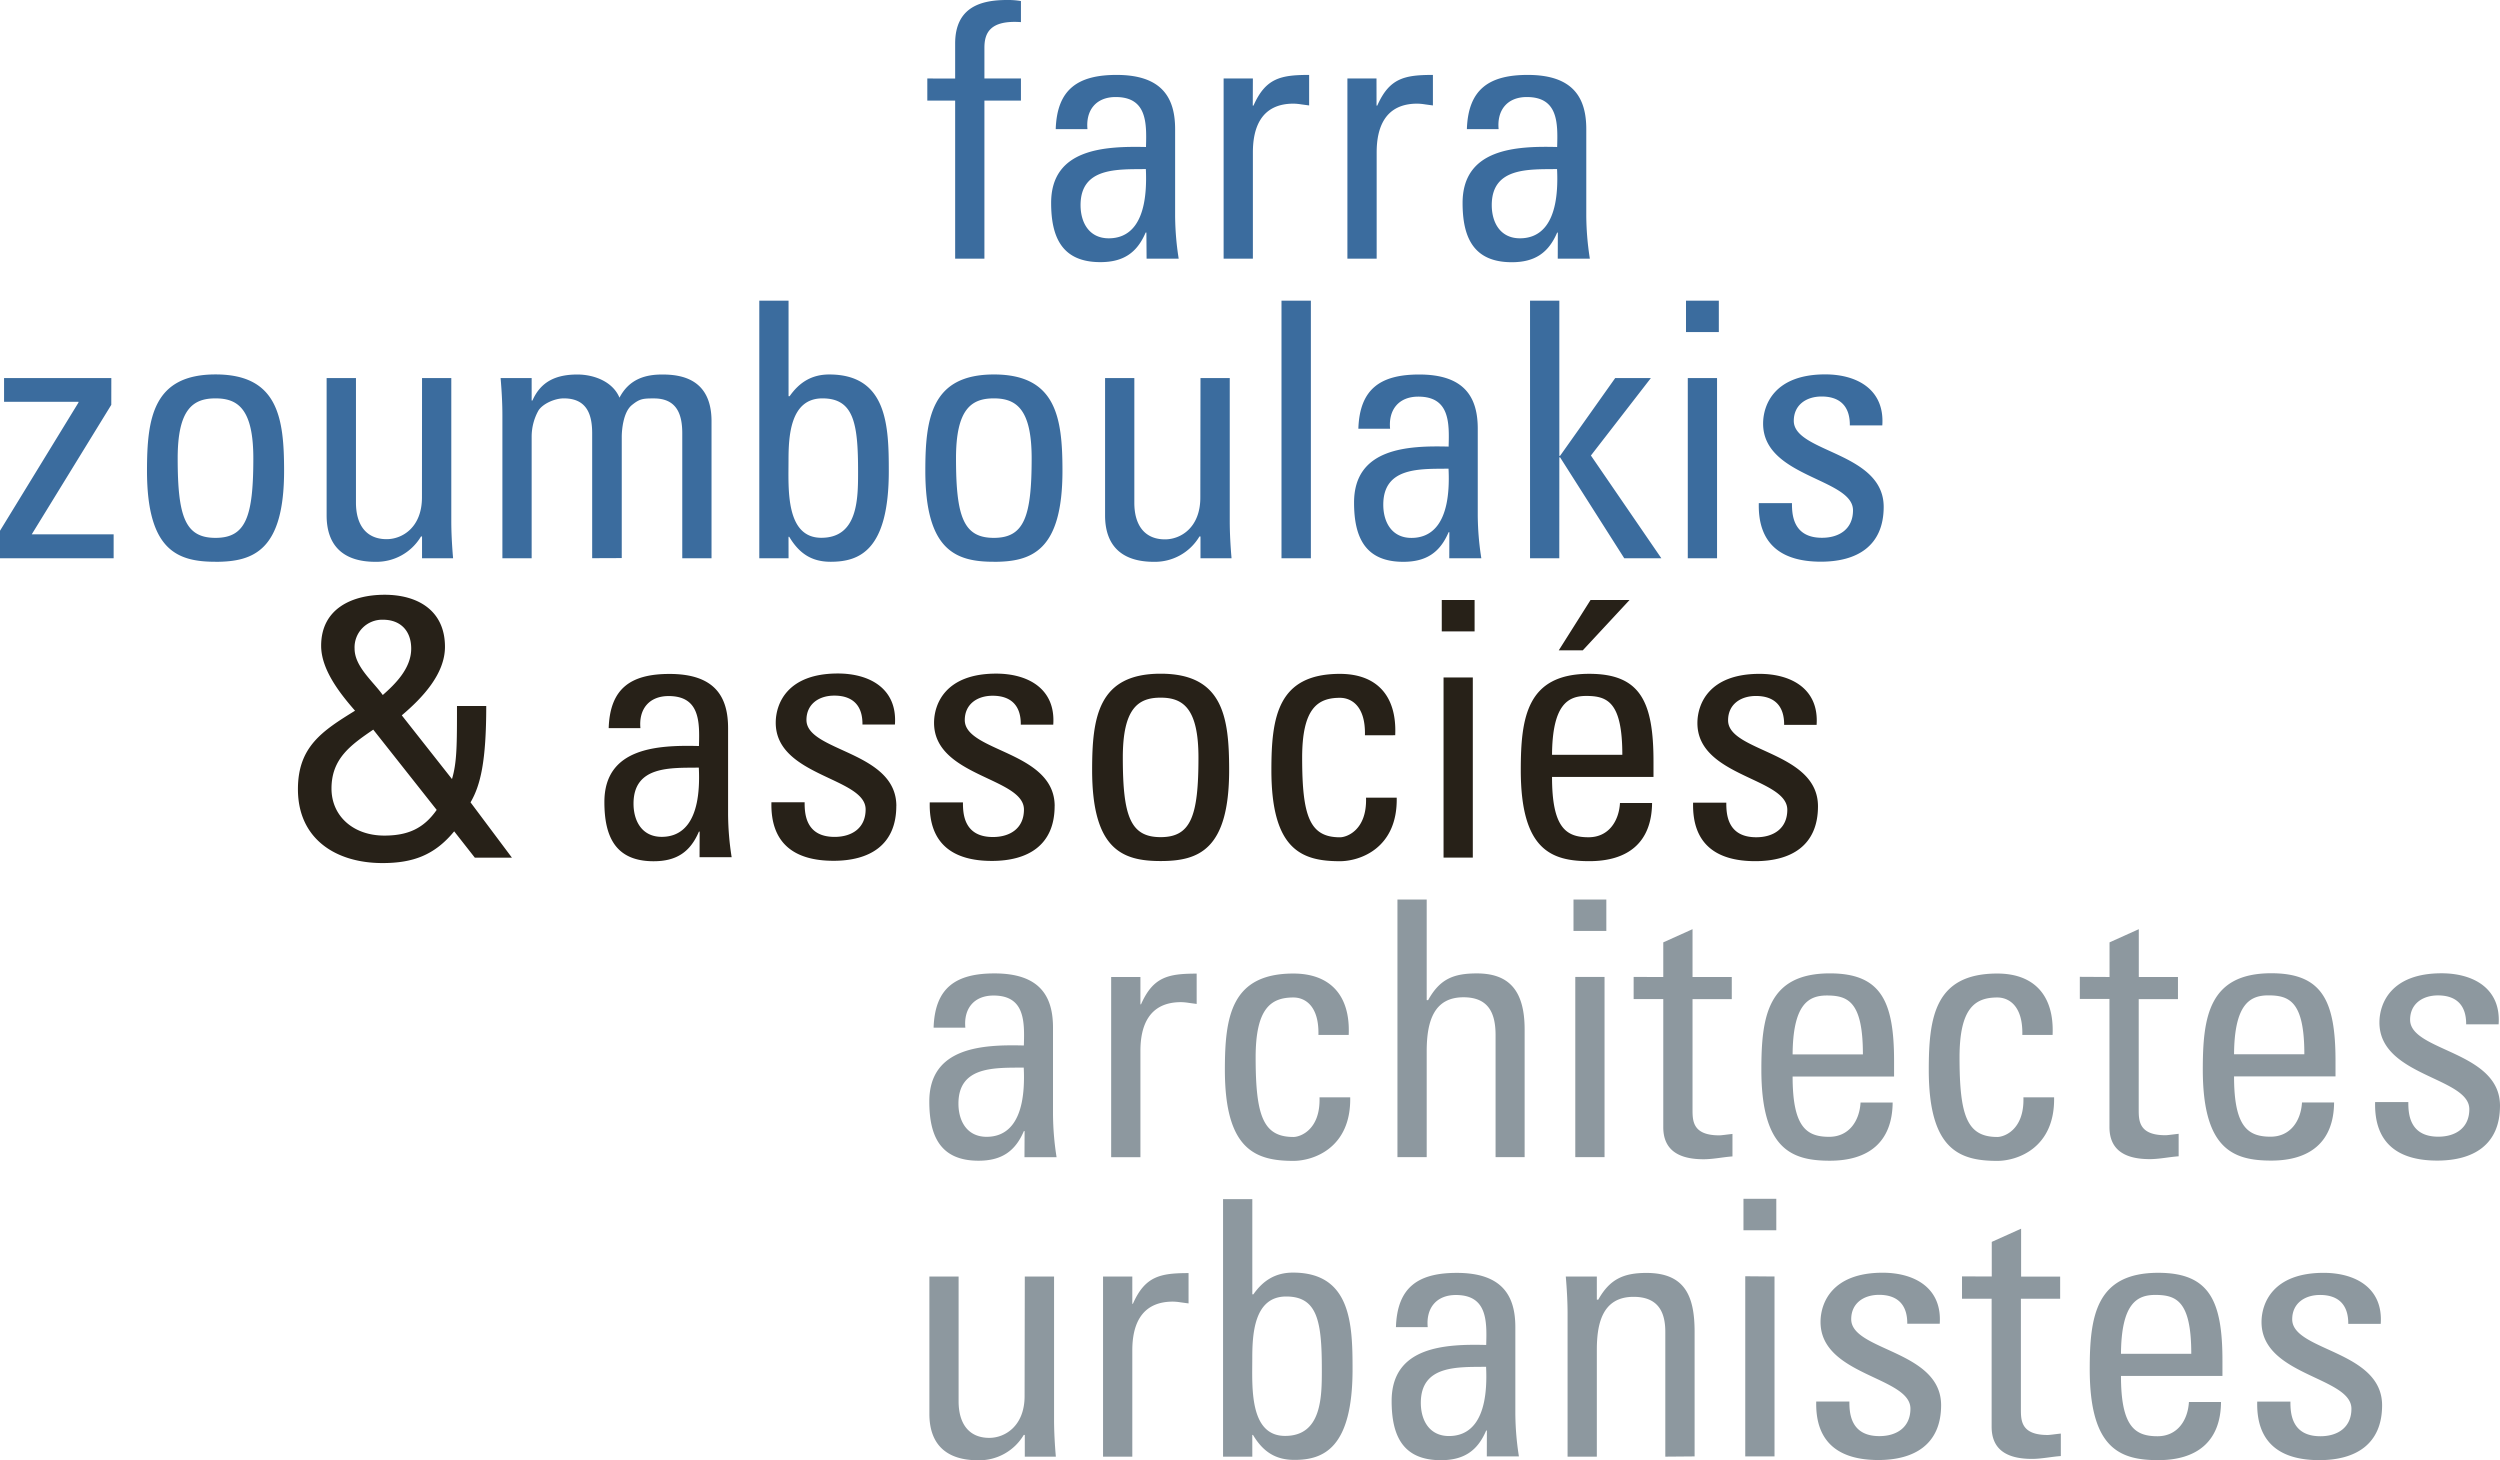 <svg id="Calque_1" data-name="Calque 1" xmlns="http://www.w3.org/2000/svg" width="616" height="359.81" viewBox="0 0 616 359.81"><defs><style>.cls-1{fill:#8d989f;}.cls-2{fill:#272118;}.cls-3{fill:#3b6c9e;}</style></defs><title>Plan de travail 1</title><path class="cls-1" d="M586.95,346.27c0-13.54-22.15-13.36-22.15-21.19,0-3.87,3-6,6.86-6,4.57,0,7,2.46,6.95,7.12h8c.62-8.79-6.15-12.57-14.07-12.57-12.48,0-15.3,7.47-15.3,12.13,0,13.28,22.15,13.45,22.15,21.36,0,4.57-3.34,6.77-7.65,6.77-7.3,0-7.38-6-7.38-8.53h-8.18c-.26,10.2,5.71,14.42,15.3,14.42,8.79,0,15.47-3.78,15.47-13.54m-39.34-7.21v-3.78c0-14.68-3.16-21.63-15.82-21.63-15.38,0-16.88,10.73-16.88,23.74,0,19.6,7.47,22.42,16.88,22.42s15.39-4.48,15.47-14.33h-7.91c-.26,4.48-2.81,8.44-7.74,8.44-5.63,0-9-2.46-9-14.86Zm-25-5.45c.09-12.31,3.87-14.51,8.44-14.51,5.28,0,8.88,1.58,8.88,14.51Zm-39.17-19.08V320h7.3v31.56c0,5.1,3.08,7.91,9.93,7.91,2.37,0,4.75-.53,7.12-.7v-5.54c-1.58.17-2.72.35-3.25.35-6.59,0-6.59-3.6-6.59-6.42V320h9.67v-5.45H498V302.75L490.77,306v8.53Zm-5.15,31.74c0-13.54-22.15-13.36-22.15-21.19,0-3.87,3-6,6.86-6,4.57,0,7,2.46,6.95,7.12h8c.61-8.79-6.15-12.57-14.07-12.57-12.48,0-15.3,7.47-15.3,12.13,0,13.28,22.15,13.45,22.15,21.36,0,4.57-3.34,6.77-7.65,6.77-7.3,0-7.39-6-7.39-8.53h-8.17c-.26,10.2,5.71,14.42,15.3,14.42,8.79,0,15.47-3.78,15.47-13.54m-40.61-43.08v-7.74h-8.09v7.74Zm-7.65,11.34v44.39h7.21V314.53Zm-12.48,44.39V328.16c0-8.79-2.37-14.51-11.87-14.51-5.71,0-9.05,1.58-11.87,6.59h-.35v-5.71h-7.65c.26,3.08.44,6.15.44,9.23v35.16h7.21V332.64c0-6.07,1.14-13.1,9.05-13.1,6.15,0,7.82,3.87,7.82,8.61v30.77Zm-51.2,0h7.91a70.12,70.12,0,0,1-.88-10.55V327c0-7.47-3-13.36-14.42-13.36-9.41,0-14.68,3.43-15,13.36h7.83c-.44-4.66,2.11-7.91,6.94-7.91,7.74,0,7.65,6.42,7.47,12.31-10.11-.26-23.3.35-23.3,13.8,0,8.53,2.73,14.59,12.13,14.59,5.54,0,9-2.2,11.16-7.3h.18Zm-.18-22.07c.7,14.33-4.75,17.05-9.14,17.05-4.83,0-6.94-3.87-6.94-8.18,0-9.41,9.23-8.79,16.09-8.88m-57.62,16.79h.18c2.46,4.13,5.54,6.15,10.2,6.15,7.12,0,14.33-2.81,14.33-22.33,0-11.08-.35-23.82-14.68-23.82-4.22,0-7.3,1.85-9.76,5.36h-.26V295.46h-7.21v63.47h7.21Zm0-18.73c0-5.89.35-15.38,8.35-15.38,7.74,0,8.79,6.15,8.79,18,0,6.68,0,16.35-9.05,16.35-8.88,0-8.09-12.22-8.09-19M279,314.53h-7.21v44.39H279v-26.2c0-6,2-12,10-12a13.14,13.14,0,0,1,1.93.18l1.93.26v-7.47c-7,0-10.73.79-13.71,7.56H279ZM252.46,344c0,7.38-4.84,10.29-8.7,10.29-5.1,0-7.56-3.6-7.56-9V314.53H229v33.85c0,7.56,4.22,11.43,12,11.43a12.75,12.75,0,0,0,11.25-6.24h.26v5.36h7.65c-.26-3.08-.44-6.15-.44-9.23V314.53h-7.21Z"/><path class="cls-1" d="M616,272.46c0-13.54-22.15-13.36-22.15-21.19,0-3.87,3-6,6.86-6,4.57,0,7,2.46,6.95,7.12h8c.62-8.79-6.15-12.57-14.07-12.57-12.48,0-15.3,7.47-15.3,12.13,0,13.28,22.15,13.45,22.15,21.36,0,4.57-3.34,6.77-7.65,6.77-7.3,0-7.38-6-7.38-8.53h-8.18c-.26,10.2,5.71,14.42,15.3,14.42,8.79,0,15.47-3.78,15.47-13.54m-40.53-7.21v-3.78c0-14.68-3.16-21.63-15.82-21.63-15.38,0-16.88,10.73-16.88,23.74,0,19.6,7.47,22.42,16.88,22.42s15.39-4.48,15.47-14.33h-7.91c-.26,4.48-2.81,8.44-7.74,8.44-5.63,0-9-2.46-9-14.86Zm-25-5.45c.09-12.31,3.87-14.51,8.44-14.51,5.27,0,8.88,1.58,8.88,14.51Zm-38-19.08v5.45h7.3v31.56c0,5.1,3.08,7.91,9.93,7.91,2.37,0,4.75-.53,7.12-.7v-5.54c-1.58.18-2.73.35-3.25.35-6.59,0-6.59-3.6-6.59-6.42V246.18h9.67v-5.45H527V228.95l-7.21,3.25v8.53ZM505.76,255c.44-9.93-4.75-15.12-13.63-15.12-15.38,0-16.88,10.73-16.88,23.74,0,19.6,7.47,22.42,16.88,22.42,4.92,0,14.24-3.16,14-15.65h-7.56c.26,8-4.75,9.76-6.42,9.76-7.47,0-9.32-5.19-9.32-19.6,0-12.13,3.78-14.77,9.32-14.77,2.73,0,6.33,1.93,6.15,9.23ZM466.7,265.25v-3.78c0-14.68-3.16-21.63-15.82-21.63-15.38,0-16.88,10.73-16.88,23.74,0,19.6,7.47,22.42,16.88,22.42s15.38-4.48,15.47-14.33h-7.91c-.26,4.48-2.81,8.44-7.74,8.44-5.63,0-9-2.46-9-14.86Zm-25-5.45c.09-12.31,3.87-14.51,8.44-14.51,5.27,0,8.88,1.58,8.88,14.51Zm-39.17-19.08v5.45h7.3v31.56c0,5.1,3.08,7.91,9.93,7.91,2.37,0,4.75-.53,7.12-.7v-5.54c-1.58.18-2.73.35-3.25.35-6.59,0-6.59-3.6-6.59-6.42V246.18h9.67v-5.45h-9.67V228.95l-7.21,3.25v8.53Zm-6.73-11.34v-7.74h-8.09v7.74Zm-7.65,11.34v44.4h7.21v-44.4Zm-12.48,44.4V253.65c0-10-4.22-13.8-11.78-13.8-5.8,0-9.14,1.41-12,6.59h-.35V221.65h-7.21v63.47h7.21V259c0-7.47,1.85-13.27,9.06-13.27,6.15,0,7.91,3.87,7.91,9.32v30.07ZM332.32,255c.44-9.93-4.75-15.12-13.63-15.12-15.39,0-16.88,10.73-16.88,23.74,0,19.6,7.47,22.42,16.88,22.42,4.92,0,14.24-3.16,14-15.65h-7.56c.26,8-4.75,9.76-6.42,9.76-7.47,0-9.32-5.19-9.32-19.6,0-12.13,3.78-14.77,9.32-14.77,2.73,0,6.33,1.93,6.15,9.23ZM281,240.73h-7.21v44.4H281v-26.2c0-6,2-12,10-12a13.16,13.16,0,0,1,1.93.18l1.93.26v-7.47c-7,0-10.73.79-13.71,7.56H281Zm-28.57,44.4h7.91a70.13,70.13,0,0,1-.88-10.55V253.21c0-7.47-3-13.36-14.42-13.36-9.41,0-14.68,3.43-15,13.36h7.82c-.44-4.66,2.11-7.91,6.95-7.91,7.74,0,7.65,6.42,7.47,12.31-10.11-.26-23.3.35-23.3,13.8,0,8.53,2.73,14.59,12.13,14.59,5.54,0,9-2.2,11.17-7.3h.18Zm-.18-22.07c.7,14.33-4.75,17.05-9.14,17.05-4.84,0-6.95-3.87-6.95-8.18,0-9.41,9.23-8.79,16.09-8.88"/><path class="cls-2" d="M447.95,198.68c0-13.54-22.15-13.36-22.15-21.19,0-3.87,3-6,6.86-6,4.57,0,7,2.46,6.95,7.12h8c.62-8.79-6.15-12.57-14.07-12.57-12.48,0-15.3,7.47-15.3,12.13,0,13.27,22.15,13.45,22.15,21.36,0,4.57-3.34,6.77-7.65,6.77-7.3,0-7.38-6-7.38-8.53h-8.18c-.26,10.2,5.71,14.42,15.3,14.42,8.79,0,15.47-3.78,15.47-13.54m-40.53-7.21v-3.78c0-14.68-3.17-21.63-15.82-21.63-15.38,0-16.88,10.72-16.88,23.74,0,19.6,7.47,22.42,16.88,22.42s15.38-4.48,15.47-14.33h-7.91c-.26,4.48-2.81,8.44-7.74,8.44-5.63,0-9-2.46-9-14.86Zm-25-5.45c.09-12.31,3.87-14.51,8.44-14.51,5.27,0,8.88,1.58,8.88,14.51Zm9.49-38.15-7.83,12.4H390l11.52-12.4Zm-28.57,7.74v-7.74h-8.09v7.74Zm-7.65,11.34v44.4h7.21v-44.4Zm-11.91,14.24c.44-9.93-4.75-15.12-13.63-15.12-15.38,0-16.88,10.72-16.88,23.74,0,19.6,7.47,22.42,16.88,22.42,4.92,0,14.24-3.17,14-15.65h-7.56c.26,8-4.75,9.76-6.42,9.76-7.47,0-9.32-5.19-9.32-19.6,0-12.13,3.78-14.77,9.32-14.77,2.73,0,6.33,1.93,6.15,9.23Zm-57.8,31c9.41,0,16.88-2.81,16.88-22.42,0-13-1.49-23.74-16.88-23.74s-16.88,10.72-16.88,23.74c0,19.6,7.47,22.42,16.88,22.42m0-5.89c-7.47,0-9.32-5.19-9.32-19.6,0-12.13,3.78-14.77,9.32-14.77s9.32,2.64,9.32,14.77c0,14.42-1.85,19.6-9.32,19.6m-26.11-7.65c0-13.54-22.15-13.36-22.15-21.19,0-3.87,3-6,6.86-6,4.57,0,7,2.46,6.94,7.12h8c.62-8.79-6.15-12.57-14.07-12.57-12.48,0-15.3,7.47-15.3,12.13,0,13.27,22.15,13.45,22.15,21.36,0,4.57-3.34,6.77-7.65,6.77-7.3,0-7.38-6-7.38-8.53h-8.18c-.26,10.2,5.71,14.42,15.3,14.42,8.79,0,15.47-3.78,15.47-13.54m-39,0c0-13.54-22.15-13.36-22.15-21.19,0-3.87,3-6,6.86-6,4.57,0,7,2.46,6.94,7.12h8c.62-8.79-6.15-12.57-14.07-12.57-12.48,0-15.3,7.47-15.3,12.13,0,13.27,22.15,13.45,22.15,21.36,0,4.57-3.34,6.77-7.65,6.77-7.3,0-7.38-6-7.38-8.53h-8.18c-.26,10.2,5.71,14.42,15.3,14.42,8.79,0,15.47-3.78,15.47-13.54m-48.48,12.66h7.91a70.12,70.12,0,0,1-.88-10.55V179.42c0-7.47-3-13.36-14.42-13.36-9.41,0-14.68,3.43-15,13.36h7.82c-.44-4.66,2.11-7.91,6.95-7.91,7.74,0,7.65,6.42,7.47,12.31-10.11-.26-23.3.35-23.3,13.8,0,8.53,2.73,14.59,12.13,14.59,5.54,0,9-2.2,11.16-7.3h.18Zm-.18-22.07c.7,14.33-4.75,17.05-9.14,17.05-4.84,0-6.95-3.87-6.95-8.18,0-9.41,9.23-8.79,16.09-8.88M117,211.33h9.14l-10.2-13.63c2.46-4.22,3.87-10.11,3.87-23.74H112.6c0,9.49,0,13.89-1.23,18L99,176.26c5.1-4.31,10.64-10.2,10.64-16.88,0-9-6.77-12.83-14.86-12.83-7.91,0-15.65,3.34-15.65,12.57,0,5.89,4.66,11.78,8.35,16-8.09,5-14.07,8.88-14.07,19.34,0,12.31,9.41,18.2,20.83,18.2,7.47,0,12.84-1.93,17.67-7.82ZM94.31,171.25c-2.37-3.34-6.94-7-6.94-11.43a6.81,6.81,0,0,1,7-7.12c4.31,0,6.95,2.73,6.95,7.12,0,4.92-4,8.79-7,11.43m13.28,28.31c-3.25,4.66-7.21,6.33-12.92,6.33-7.56,0-13-4.75-13-11.6,0-7.38,4.75-10.72,10.29-14.51Z"/><path class="cls-3" d="M464.14,124.89c0-13.54-22.15-13.36-22.15-21.19,0-3.87,3-6,6.86-6,4.57,0,7,2.46,6.95,7.12h8c.61-8.79-6.15-12.57-14.07-12.57-12.48,0-15.3,7.47-15.3,12.13,0,13.27,22.15,13.45,22.15,21.36,0,4.57-3.34,6.77-7.65,6.77-7.3,0-7.39-6-7.39-8.53h-8.17c-.26,10.2,5.71,14.42,15.3,14.42,8.79,0,15.47-3.78,15.47-13.54M423.52,81.82V74.08h-8.09v7.74Zm-7.65,11.34v44.39h7.21V93.16Zm-31.65,19.52h.18l15.82,24.88h9.14L392,112.24l14.77-19.08h-8.79L384.4,112.32h-.18V74.08H377v63.47h7.21Zm-27.12,24.88H365a70.11,70.11,0,0,1-.88-10.55V105.64c0-7.47-3-13.36-14.42-13.36-9.41,0-14.68,3.43-15,13.36h7.82c-.44-4.66,2.11-7.91,6.95-7.91,7.74,0,7.65,6.42,7.47,12.31-10.11-.26-23.3.35-23.3,13.8,0,8.53,2.73,14.59,12.13,14.59,5.54,0,9-2.2,11.17-7.3h.18Zm-.18-22.07c.7,14.33-4.75,17.05-9.14,17.05-4.83,0-6.94-3.87-6.94-8.18,0-9.41,9.23-8.79,16.09-8.88M315.76,74.08v63.47H323V74.08Zm-20,48.53c0,7.39-4.83,10.29-8.7,10.29-5.1,0-7.56-3.6-7.56-9V93.16h-7.21V127c0,7.56,4.22,11.43,12,11.43a12.75,12.75,0,0,0,11.25-6.24h.26v5.36h7.65c-.26-3.08-.44-6.15-.44-9.23V93.16h-7.21Zm-50.85,15.82c9.41,0,16.88-2.81,16.88-22.42,0-13-1.49-23.74-16.88-23.74S228,103,228,116c0,19.6,7.47,22.42,16.88,22.42m0-5.89c-7.47,0-9.32-5.19-9.32-19.6,0-12.13,3.78-14.77,9.32-14.77s9.32,2.64,9.32,14.77c0,14.42-1.85,19.6-9.32,19.6m-50.59-.26h.18c2.46,4.13,5.54,6.15,10.2,6.15,7.12,0,14.33-2.81,14.33-22.33,0-11.08-.35-23.82-14.68-23.82-4.22,0-7.3,1.85-9.76,5.36h-.26V74.08h-7.21v63.47h7.21Zm0-18.73c0-5.89.35-15.38,8.35-15.38,7.74,0,8.79,6.15,8.79,18,0,6.68,0,16.35-9.05,16.35-8.88,0-8.09-12.22-8.09-19m-41.09,24V107.66c0-1.67.35-6.07,2.46-7.82,1.93-1.58,2.73-1.67,5.45-1.67,5.8,0,7,4.13,7,8.61v30.77h7.21V103.8c0-10.46-7.47-11.52-12.13-11.52-4,0-8.09,1-10.55,5.71-1.67-4-6.33-5.71-10.37-5.71-5.19,0-9,1.67-11.08,6.42H131V93.16h-7.65c.26,3.08.44,6.15.44,9.23v35.16H131V107.66a13.23,13.23,0,0,1,1.67-6.5c1.06-1.67,4-3,6.24-3,5.8,0,7,4.13,7,8.61v30.77Zm-49.23-14.95c0,7.39-4.84,10.29-8.7,10.29-5.1,0-7.56-3.6-7.56-9V93.16H80.48V127c0,7.56,4.22,11.43,12,11.43a12.76,12.76,0,0,0,11.25-6.24h.26v5.36h7.65c-.26-3.08-.44-6.15-.44-9.23V93.16h-7.21ZM53.1,138.43C62.5,138.43,70,135.62,70,116c0-13-1.49-23.74-16.88-23.74S36.22,103,36.22,116c0,19.6,7.47,22.42,16.88,22.42m0-5.89c-7.47,0-9.32-5.19-9.32-19.6,0-12.13,3.78-14.77,9.32-14.77s9.32,2.64,9.32,14.77c0,14.42-1.85,19.6-9.32,19.6M27.43,93.16H1V99H19.34v.18L0,130.78v6.77H28v-5.89H7.82l19.6-31.91Z"/><path class="cls-3" d="M383.83,63.74h7.91a70.25,70.25,0,0,1-.88-10.55V31.82c0-7.47-3-13.36-14.42-13.36-9.41,0-14.68,3.43-15,13.36h7.82c-.44-4.66,2.11-7.91,6.95-7.91,7.74,0,7.65,6.42,7.47,12.31-10.11-.26-23.3.35-23.3,13.8,0,8.53,2.73,14.59,12.13,14.59,5.54,0,9-2.2,11.17-7.3h.17Zm-.17-22.07c.7,14.33-4.75,17.05-9.14,17.05-4.84,0-6.95-3.87-6.95-8.18,0-9.41,9.23-8.79,16.09-8.88M339.17,19.34H332V63.74h7.21V37.54c0-6,2-12,10-12a13.15,13.15,0,0,1,1.93.18l1.93.26V18.46c-7,0-10.73.79-13.71,7.56h-.18Zm-30.46,0H301.5V63.74h7.21V37.54c0-6,2-12,10-12a13.15,13.15,0,0,1,1.93.18l1.93.26V18.46c-7,0-10.72.79-13.71,7.56h-.18ZM282.52,63.74h7.91a70.11,70.11,0,0,1-.88-10.55V31.82c0-7.47-3-13.36-14.42-13.36-9.41,0-14.68,3.43-15,13.36h7.82c-.44-4.66,2.11-7.91,6.95-7.91,7.74,0,7.65,6.42,7.47,12.31C272.23,36,259,36.57,259,50c0,8.53,2.73,14.59,12.13,14.59,5.54,0,9-2.2,11.16-7.3h.18Zm-.18-22.07C283,56,277.6,58.72,273.2,58.72c-4.84,0-6.95-3.87-6.95-8.18,0-9.41,9.23-8.79,16.09-8.88M228.49,19.34v5.45h6.86V63.74h7.21V24.79h9V19.34h-9V11.78c0-3.6,1.32-6.86,9-6.33V.26A18.73,18.73,0,0,0,248.1,0c-6.42,0-12.75,1.76-12.75,10.73v8.62Z"/></svg>